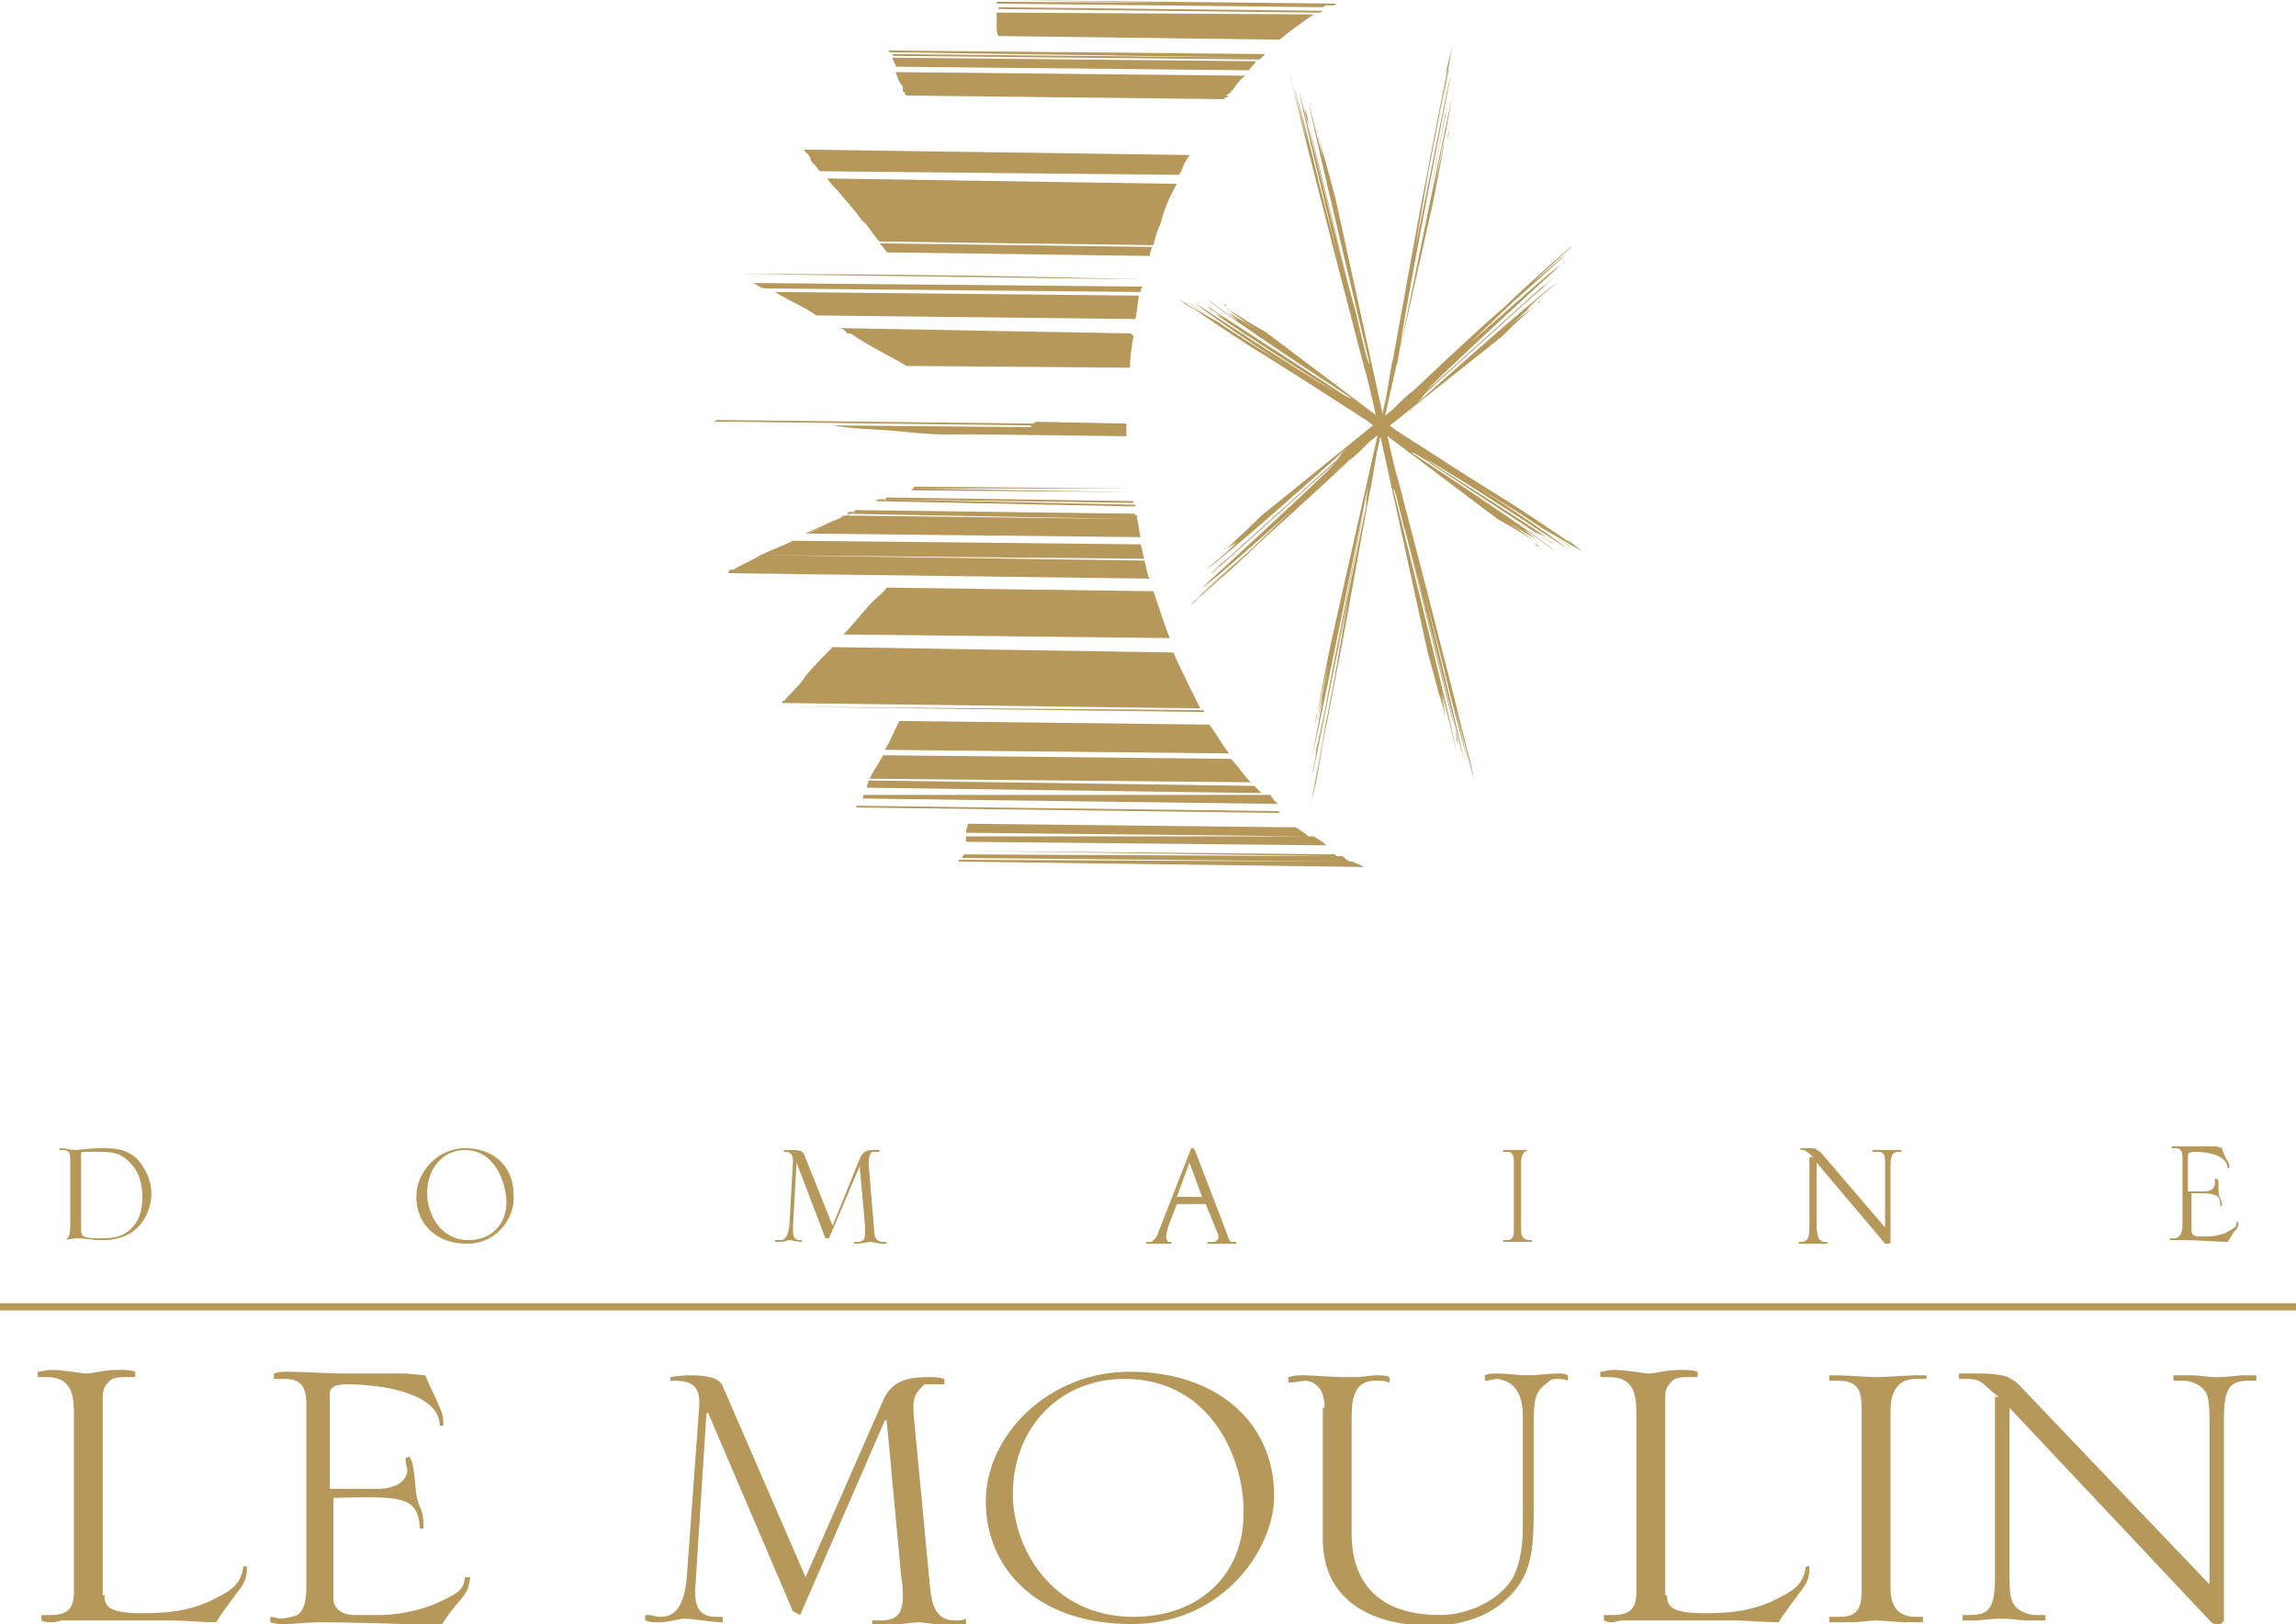 <?xml version="1.0" encoding="utf-8"?>
<!-- Generator: Adobe Illustrator 24.1.0, SVG Export Plug-In . SVG Version: 6.00 Build 0)  -->
<svg version="1.1" id="Layer_1" xmlns="http://www.w3.org/2000/svg" xmlns:xlink="http://www.w3.org/1999/xlink" x="0px" y="0px"
	 viewBox="0 0 127.4 90.1" style="enable-background:new 0 0 127.4 90.1;" xml:space="preserve">
<style type="text/css">
	.st0{fill:#B5985A;}
	.st1{fill:none;stroke:#B5985A;stroke-width:0.4;}
</style>
<g>
	<g>
		<g>
			<path id="XMLID_142_" class="st0" d="M65.5,45.8C65.5,45.8,65.5,45.7,65.5,45.8L65.5,45.8z"/>
		</g>
		<path class="st0" d="M41.3,15.2C41.3,15.2,41.3,15.2,41.3,15.2C41.3,15.2,41.3,15.2,41.3,15.2z M41.3,15.2
			C41.3,15.2,41.3,15.2,41.3,15.2C41.2,15.2,41.2,15.2,41.3,15.2C41.2,15.2,41.2,15.2,41.3,15.2c-0.1,0-0.1,0-0.1,0
			C41.2,15.2,41.2,15.2,41.3,15.2C41.2,15.2,41.3,15.2,41.3,15.2z M68.3,5.1L50.1,4.9c0,0,0,0.1,0,0.1c0,0,0,0,0,0c0,0,0,0.1,0,0.1
			l17.9,0.2C68.2,5.2,68.2,5.2,68.3,5.1z M55.8,35.3L55.8,35.3L55.8,35.3C55.8,35.3,55.8,35.3,55.8,35.3z M50.1,4.8
			C50.1,4.8,50.1,4.8,50.1,4.8L50.1,4.8C50.1,4.8,50.1,4.8,50.1,4.8z M68.4,5C68.4,5,68.4,5,68.4,5L50.1,4.8c0,0,0,0,0,0L68.4,5z
			 M68.4,5L50.1,4.8c0,0,0,0.1,0,0.1l18.2,0.2C68.3,5.1,68.3,5,68.4,5z M69.1,4.2L49.7,4c0.1,0.3,0.2,0.6,0.4,0.8L68.4,5
			C68.6,4.7,68.8,4.4,69.1,4.2z M68.4,5L50.1,4.8c0,0,0,0,0,0L68.4,5C68.4,5,68.4,5,68.4,5z M50.1,4.8C50.1,4.8,50.1,4.8,50.1,4.8
			L50.1,4.8C50.1,4.8,50.1,4.8,50.1,4.8L50.1,4.8z M55.3,0.7C55.4,0.7,55.3,0.7,55.3,0.7c0,0.1,0,0.1,0,0.1c0,0,0,0,0,0
			c0,0,0,0,0,0.1c0,0,0,0.1,0,0.1c0,0.1,0,0.2,0,0.3c0,0,0,0,0,0c0,0,0,0,0,0c0,0,0,0,0,0c0,0,0,0,0,0c0,0,0,0,0,0c0,0,0,0,0,0
			c0,0,0,0,0,0.1c0,0.2,0,0.4,0.1,0.6l15.6,0.2c0.6-0.5,1.3-1,1.9-1.4L55.3,0.7z M49.2,2.7L49.2,2.7l21,0.3c0,0,0,0,0,0L49.2,2.7z
			 M55.3,0L55.3,0L55.3,0L74,0.3c0.1,0,0.1-0.1,0.2-0.1L55.3,0z M50.1,4.9C50.1,4.9,50.1,4.9,50.1,4.9C50.1,4.9,50.1,4.9,50.1,4.9
			L50.1,4.9z M49.3,2.8C49.3,2.8,49.3,2.8,49.3,2.8C49.3,2.8,49.3,2.8,49.3,2.8C49.3,2.8,49.3,2.8,49.3,2.8
			C49.3,2.8,49.3,2.8,49.3,2.8C49.3,2.8,49.3,2.8,49.3,2.8c0,0.1,0.1,0.1,0.1,0.1c0,0,0.1,0,0.1,0c0,0,0,0,0,0L70,3.2
			c0.1-0.1,0.1-0.1,0.2-0.2L49.3,2.8z M55.4,0.4C55.4,0.5,55.4,0.5,55.4,0.4C55.4,0.5,55.4,0.5,55.4,0.4C55.4,0.5,55.4,0.5,55.4,0.4
			C55.4,0.5,55.4,0.5,55.4,0.4C55.4,0.5,55.4,0.5,55.4,0.4c0,0.1,0,0.1,0.1,0.1l17.7,0.2c0.1,0,0.2-0.1,0.2-0.1L55.4,0.4z M55.3,0.1
			C55.3,0.2,55.3,0.2,55.3,0.1C55.3,0.2,55.3,0.2,55.3,0.1C55.3,0.2,55.3,0.2,55.3,0.1C55.3,0.2,55.3,0.2,55.3,0.1
			C55.3,0.2,55.3,0.2,55.3,0.1C55.3,0.2,55.3,0.2,55.3,0.1c0,0.1,0,0.1,0,0.1c0,0,0,0,0,0c0,0,0,0,0,0l18.1,0.2
			c0.1-0.1,0.3-0.1,0.4-0.2L55.3,0.1z M49.5,3.2C49.5,3.3,49.5,3.3,49.5,3.2c0.1,0.2,0.1,0.3,0.2,0.4c0,0,0,0,0,0.1l19.6,0.2
			c0.1-0.2,0.3-0.3,0.4-0.5L49.5,3.2z M49.5,3C49.5,3,49.5,3,49.5,3C49.5,3,49.5,3,49.5,3C49.5,3.1,49.5,3.1,49.5,3
			C49.5,3.1,49.5,3.1,49.5,3c0.1,0.1,0.1,0.1,0.1,0.1l20.3,0.2c0,0,0.1-0.1,0.1-0.1L49.5,3z M62.8,27.1l-12-0.1
			c-0.1,0-0.1,0.1-0.2,0.1L62.8,27.1C62.8,27.2,62.8,27.2,62.8,27.1z M48.8,13.5c0.1,0.1,0.3,0.3,0.4,0.5l14.6,0.2
			c0-0.2,0.1-0.3,0.1-0.5L48.8,13.5z M50.5,27.2c0,0-0.1,0-0.1,0l12.5,0.1c0,0,0,0,0,0L50.5,27.2z M62.8,27.2l-12.2-0.1L62.8,27.2
			C62.8,27.3,62.8,27.2,62.8,27.2z M62.9,27.3C62.9,27.3,62.8,27.3,62.9,27.3l-12.2-0.2c0,0-0.1,0.1-0.2,0.1c0,0,0,0,0,0L62.9,27.3z
			 M50.4,27.2C50.3,27.2,50.3,27.2,50.4,27.2l12.5,0.2c0,0,0,0,0,0L50.4,27.2z M50.5,27.2C50.5,27.2,50.5,27.2,50.5,27.2
			c-0.1,0-0.1,0-0.2,0c0,0,0.1,0,0.1,0C50.4,27.2,50.4,27.2,50.5,27.2z M65.7,9.1L45,8.9c0.1,0.2,0.3,0.3,0.4,0.5
			c0,0,0.1,0.1,0.1,0.1l19.9,0.2C65.6,9.5,65.6,9.3,65.7,9.1z M64.4,12.4l-16.6-0.2c0.4,0.3,0.6,0.8,1,1.2L64,13.6
			C64.1,13.2,64.2,12.8,64.4,12.4z M66,8.6L44.6,8.3c0.1,0.2,0.3,0.2,0.4,0.6l20.7,0.2C65.8,8.9,65.9,8.8,66,8.6z M68.1,5.4
			L50.2,5.2c0,0,0,0,0,0L68.1,5.4C68,5.4,68,5.4,68.1,5.4z M50.2,5.2l0.1,0.1l17.6,0.2c0,0,0.1-0.1,0.1-0.1L50.2,5.2z M65.3,10.2
			L45.9,9.9c0.2,0.3,0.4,0.5,0.6,0.7c0.4,0.5,0.9,1,1.3,1.6l16.6,0.2C64.6,11.6,64.9,10.9,65.3,10.2z M45.6,9.5
			C45.6,9.5,45.6,9.5,45.6,9.5l19.9,0.2c0,0,0,0,0,0L45.6,9.5z M68.1,5.4c0,0,0-0.1,0.1-0.1L50.2,5.1c0,0,0,0.1,0,0.1c0,0,0,0,0,0
			L68.1,5.4z M48.2,43.3c0,0.1-0.1,0.3-0.1,0.3c0,0,0,0,0,0.1c0,0,0,0,0,0c0,0,0,0,0,0c0,0,0,0,0,0L70,44c-0.1-0.1-0.3-0.3-0.4-0.4
			L48.2,43.3z M49.9,40c-0.3,0.6-0.5,1.1-0.8,1.6l19.1,0.2c-0.4-0.5-0.7-1.1-1.1-1.6L49.9,40z M46.7,28.7c-0.2,0.1-0.5,0.2-0.7,0.3
			C46.2,28.9,46.4,28.8,46.7,28.7L46.7,28.7z M49,41.9c-0.2,0.4-0.5,0.8-0.7,1.2c0,0,0,0.1-0.1,0.1l21.2,0.2
			c-0.4-0.4-0.7-0.9-1.1-1.3L49,41.9z M64,32.8c0.3,0.9,0.6,1.8,0.9,2.6l-18.1-0.2c0.6-0.6,1.1-1.3,1.7-1.9c0.2-0.2,0.5-0.4,0.7-0.7
			L64,32.8z M55.8,35.3L55.8,35.3C55.8,35.3,55.8,35.3,55.8,35.3L55.8,35.3z M44.6,29.7c0.4-0.2,0.9-0.4,1.3-0.6
			C45.5,29.3,45.1,29.5,44.6,29.7z M46.2,35.9c-0.5,0.5-1,1-1.5,1.6c-0.3,0.5-0.8,0.9-1.2,1.4l-0.1,0L43.4,39l23.2,0.3
			c-0.5-1-1-2-1.5-3.1L46.2,35.9z M62.9,27.8C62.9,27.8,62.9,27.8,62.9,27.8l-13.6-0.2c0,0,0,0,0,0L62.9,27.8z M43.2,39.2L43.2,39.2
			L43.2,39.2l23.6,0.3c0,0,0,0,0-0.1L43.2,39.2z M53.5,47.2C53.5,47.3,53.5,47.3,53.5,47.2l20.7,0.3c-0.1,0-0.1-0.1-0.1-0.1
			L53.5,47.2z M47.9,44.1c0,0,0,0.1,0,0.1c0,0,0,0.1-0.1,0.1c0,0,0,0,0,0c0,0,0,0,0,0c0,0,0,0,0,0c0,0,0,0,0,0c0,0,0,0,0,0
			c0,0,0,0,0,0c0,0,0,0,0,0c0,0,0,0,0,0c0,0,0,0,0,0l23.1,0.3c-0.2-0.2-0.3-0.3-0.4-0.5L47.9,44.1z M53.2,47.7
			C53.2,47.7,53.2,47.8,53.2,47.7C53.2,47.8,53.2,47.8,53.2,47.7C53.2,47.8,53.2,47.8,53.2,47.7c0,0.1,0,0.1,0,0.1c0,0,0,0,0,0
			c0,0,0,0,0,0c0,0,0,0,0,0c0,0,0,0,0,0c0,0,0,0,0,0c0,0,0,0,0,0c0,0,0,0,0,0c0,0,0,0,0,0c0,0,0,0,0.1,0l22.4,0.3
			c-0.2-0.1-0.4-0.2-0.7-0.3L53.2,47.7z M53.5,47.4C53.5,47.4,53.5,47.5,53.5,47.4L53.5,47.4C53.5,47.5,53.5,47.5,53.5,47.4
			C53.5,47.5,53.5,47.5,53.5,47.4c-0.1,0.1-0.1,0.1-0.1,0.1c0,0,0,0,0,0c0,0,0,0,0,0c0,0,0,0,0,0c0,0,0,0.1,0,0.1l21.5,0.2
			c-0.2-0.1-0.3-0.2-0.4-0.3L53.5,47.4z M47.5,44.7C47.5,44.7,47.5,44.7,47.5,44.7C47.5,44.7,47.5,44.7,47.5,44.7
			C47.5,44.7,47.5,44.7,47.5,44.7C47.5,44.7,47.5,44.7,47.5,44.7c0,0.1,0.1,0.1,0.1,0.1L71,45.1C71,45,70.9,45,70.9,45L47.5,44.7z
			 M53.5,46.9C53.5,46.9,53.5,46.9,53.5,46.9l20.2,0.3c0,0,0,0-0.1,0L53.5,46.9z M53.6,46.4c0,0,0,0.1,0,0.1c0,0,0,0,0,0.1
			c0,0,0,0.1,0,0.1c0,0,0,0,0,0c0,0,0,0,0,0c0,0,0,0,0,0c0,0,0,0,0,0l20,0.2c-0.2-0.2-0.4-0.3-0.7-0.5L53.6,46.4z M41.1,15.2
			C41.1,15.2,41.1,15.2,41.1,15.2l22.4,0.3c0,0,0,0,0,0C56,15.3,48.6,15.2,41.1,15.2z M41.8,15.7c0.2,0.1,0.4,0.3,0.7,0.3l20.8,0.2
			c0-0.1,0-0.2,0.1-0.3L41.8,15.7z M43,16.2c0.8,0.5,1.6,0.8,2.3,1.3L63,17.7c0.1-0.4,0.1-0.8,0.2-1.3L43,16.2z M46.5,18.2
			c0.2,0,0.4,0.1,0.5,0.3l15.8,0.2c0-0.1,0-0.2,0-0.2L46.5,18.2z M50.2,5C50.2,5,50.2,5,50.2,5C50.2,5,50.2,5,50.2,5z M50.2,5.1
			L50.2,5.1C50.2,5.1,50.2,5,50.2,5.1C50.2,5,50.2,5.1,50.2,5.1z M47.2,18.5c1,0.7,2.1,1.2,3.1,1.8l12.4,0.1c0-0.6,0.1-1.2,0.2-1.8
			L47.2,18.5z M47,28.6c0,0-0.1,0-0.1,0C47,28.6,47,28.6,47,28.6z M41.2,15.2C41.2,15.2,41.2,15.2,41.2,15.2
			C41.2,15.2,41.2,15.2,41.2,15.2L41.2,15.2C41.3,15.2,41.2,15.2,41.2,15.2C41.2,15.2,41.2,15.2,41.2,15.2
			c7.5,0.1,14.9,0.2,22.3,0.3c0,0,0,0,0,0L41.2,15.2z M57.5,23.4C57.5,23.4,57.5,23.5,57.5,23.4l-0.2,0.1c0,0,0,0,0,0l-17.5-0.2
			l-0.2,0.1c0,0,0,0,0,0c0,0,0,0,0,0c0.3,0,0.6,0,0.9,0c0,0,0,0,0,0l2,0l-2,0c0.1,0,0.2,0,0.3,0l16.4,0.2c0,0,0,0,0,0.1l-11-0.1
			c1.1,0.2,2.2,0.2,3.4,0.3c1,0.1,1.9,0.2,2.8,0.2l1.6,0c0.1,0,0.2,0,0.3,0l8.2,0.1c0-0.2,0-0.4,0-0.7L57.5,23.4z M48.9,27.8
			c-0.1,0-0.1,0-0.2,0.1C48.8,27.8,48.8,27.8,48.9,27.8z M47.2,28.5c-0.1,0-0.1,0-0.2,0.1C47.1,28.6,47.1,28.5,47.2,28.5z
			 M47.5,28.4c-0.1,0-0.1,0.1-0.2,0.1C47.4,28.4,47.4,28.4,47.5,28.4z M50.6,27.1c0,0-0.1,0.1-0.2,0.1
			C50.5,27.2,50.6,27.1,50.6,27.1z M48.9,27.8c0,0,0.1,0,0.1,0C48.9,27.8,48.9,27.8,48.9,27.8z M49.2,27.7c0,0-0.1,0.1-0.1,0.1
			C49.1,27.7,49.2,27.7,49.2,27.7z M63,28.7c0-0.1,0-0.1,0-0.2l-15.5-0.2c0,0,0,0,0,0c-0.1,0-0.1,0.1-0.2,0.1c0,0,0,0,0,0L63,28.7z
			 M46.9,28.6C46.9,28.6,46.9,28.6,46.9,28.6L46.9,28.6C46.9,28.6,46.9,28.6,46.9,28.6z M48.7,27.9C48.7,27.9,48.6,27.9,48.7,27.9
			L48.7,27.9C48.7,27.9,48.7,27.9,48.7,27.9z M63.7,31.9l-23.2-0.3c0,0,0,0,0,0L63.7,31.9C63.7,31.9,63.7,31.9,63.7,31.9l-23.2-0.3
			l-0.1,0.2l23.4,0.3C63.7,32,63.7,31.9,63.7,31.9z M63.1,28.8c0-0.1,0-0.1,0-0.2l-15.8-0.2c0,0,0,0-0.1,0c-0.1,0-0.1,0-0.2,0.1
			c0,0-0.1,0-0.1,0c0,0,0,0-0.1,0L63.1,28.8z M48.6,27.9C48.6,27.9,48.6,27.9,48.6,27.9C48.6,27.9,48.6,27.9,48.6,27.9L48.6,27.9z
			 M63,28.5C63,28.5,63,28.5,63,28.5l-15.4-0.2c0,0,0,0,0,0L63,28.5z M47.6,28.3C47.5,28.3,47.5,28.3,47.6,28.3
			C47.5,28.3,47.5,28.3,47.6,28.3C47.6,28.3,47.6,28.3,47.6,28.3z M47.3,28.5C47.2,28.5,47.2,28.5,47.3,28.5
			C47.2,28.5,47.2,28.5,47.3,28.5C47.3,28.5,47.3,28.5,47.3,28.5z M40.3,31.8C40.3,31.8,40.3,31.8,40.3,31.8l23.4,0.3c0,0,0,0,0,0
			L40.3,31.8z M48.6,27.9C48.6,27.9,48.6,27.9,48.6,27.9L63,28.1c0,0,0,0,0,0L48.6,27.9z M40.5,31.6C40.5,31.6,40.5,31.6,40.5,31.6
			l23.2,0.3c0,0,0,0,0,0L40.5,31.6z M63.3,30.2L44,30c-0.6,0.3-1.2,0.5-1.8,0.8l21.3,0.2C63.4,30.8,63.4,30.5,63.3,30.2z M63.1,28.8
			l-16.2-0.2c0,0-0.1,0-0.1,0.1L63.1,28.8C63.1,28.9,63.1,28.8,63.1,28.8z M46.8,28.6c0,0-0.1,0-0.1,0.1
			C46.8,28.7,46.8,28.7,46.8,28.6L46.8,28.6z M63.1,28.9l-16.3-0.2c0,0,0,0-0.1,0L63.1,28.9C63.1,28.9,63.1,28.9,63.1,28.9z
			 M46.7,28.7c-0.3,0.1-0.5,0.2-0.7,0.3c-0.4,0.2-0.9,0.4-1.3,0.6l18.6,0.2c-0.1-0.3-0.1-0.6-0.2-1L46.7,28.7z M63,28.1
			c0,0,0-0.1,0-0.1L49,27.7c0,0,0,0-0.1,0c0,0-0.1,0-0.1,0c-0.1,0-0.1,0-0.2,0.1c0,0,0,0-0.1,0L63,28.1z M62.9,27.9c0,0,0-0.1,0-0.1
			l-13.7-0.2c0,0,0,0,0,0c0,0-0.1,0.1-0.1,0.1c0,0,0,0,0,0L62.9,27.9z M71.9,45.9l-18.2-0.2c0,0.2-0.1,0.3-0.1,0.5c0,0,0,0,0,0
			l19,0.2C72.4,46.2,72.2,46.1,71.9,45.9z M49.1,27.7C49,27.7,49,27.8,49.1,27.7C49,27.8,49,27.8,49.1,27.7
			C49,27.7,49,27.7,49.1,27.7z M49.3,27.6C49.3,27.6,49.2,27.6,49.3,27.6C49.2,27.6,49.2,27.6,49.3,27.6
			C49.3,27.6,49.3,27.6,49.3,27.6z M42.2,30.8c-0.5,0.3-1,0.5-1.5,0.8l23,0.3c-0.1-0.3-0.1-0.5-0.2-0.8L42.2,30.8z"/>
		<g>
			<g>
				<g>
					<path id="XMLID_51_" class="st0" d="M85.1,30.1c0.1,0.1,0.2,0.2,0.2,0.2C85.4,30.3,85.7,30.5,85.1,30.1z"/>
					<path id="XMLID_50_" class="st0" d="M85.9,30c0.2,0.1,0.3,0.2,0.5,0.3C86.2,30.2,86.1,30.1,85.9,30z"/>
					<path id="XMLID_49_" class="st0" d="M85.9,29.9C85.9,30,85.9,30,85.9,29.9C85.9,30,85.9,30,85.9,29.9z"/>
					<path id="XMLID_48_" class="st0" d="M68.2,17.1C68.1,17,68,17,68,16.9C68,16.9,67.7,16.8,68.2,17.1z"/>
					<path id="XMLID_47_" class="st0" d="M66.4,17.3c-0.3-0.2-0.6-0.5-0.9-0.7c1.5,1.1,4,2.7,4,2.7c0.5,0.3,2.9,1.8,5.2,3.3v0
						c0.2,0.1,0.6,0.4,1.1,0.7l7.3,5.5c1.1,0.6,1.7,1,2,1.2c-0.5-0.4-1.5-1.1-1.5-1.1l0.6,0.4l1,0.6l-0.6-0.5
						c0.4,0.2,1.7,1.2,1.7,1.2c-0.8-0.8-8-5.5-8-5.5c0.1,0,0.3,0.1,0.6,0.3l7.3,4.8c-0.2-0.2-0.7-0.4-1.1-0.8
						c0.2,0.2,0.5,0.3,0.7,0.4c-1.6-1.1-5.6-3.6-6.8-4.4c2,1.1,7.9,5,7.9,5c-0.3-0.3-2.9-2.1-5.1-3.5l2.4,1.5c1.7,1.1,3,2,3,2
						c-0.2-0.2-0.9-0.6-1.8-1.2l2.4,1.4c-0.3-0.2-0.6-0.4-0.9-0.7c0.3,0.2,0.7,0.5,0.9,0.7c-1.5-1.1-4-2.7-4-2.7
						c-0.5-0.3-2.9-1.8-5.2-3.3v0c-0.2-0.1-0.6-0.4-1.1-0.7l-7.3-5.5c-1.1-0.6-1.6-1-2-1.2c0.5,0.4,1.5,1.1,1.5,1.1l-0.6-0.4l-1-0.6
						l0.6,0.5c-0.4-0.2-1.7-1.2-1.7-1.2c0.8,0.8,8,5.5,8,5.5c-0.1,0-0.3-0.1-0.6-0.3L67,17c0.2,0.2,0.6,0.4,1.1,0.8
						c-0.2-0.2-0.5-0.3-0.7-0.4c1.6,1.1,5.6,3.7,6.8,4.4c-2-1.1-7.9-5-7.9-5c0.3,0.3,2.9,2.1,5.1,3.5l-2.4-1.5c-1.7-1.1-3-2-3-2
						c0.2,0.2,0.9,0.6,1.8,1.2l-2.4-1.4C65.8,16.9,66.1,17.1,66.4,17.3z"/>
					<path id="XMLID_46_" class="st0" d="M67.5,17.3C67.5,17.3,67.5,17.3,67.5,17.3C67.5,17.3,67.5,17.3,67.5,17.3z"/>
					<path id="XMLID_45_" class="st0" d="M67.5,17.3c-0.2-0.1-0.3-0.2-0.5-0.3C67.1,17.1,67.3,17.2,67.5,17.3z"/>
				</g>
				<g>
					<path id="XMLID_44_" class="st0" d="M80.3,7.7c0.1-0.2,0.1-0.4,0.1-0.4C80.4,7.3,80.5,6.7,80.3,7.7z"/>
					<path id="XMLID_43_" class="st0" d="M80.2,6.3c0.1-0.4,0.1-0.7,0.2-0.9C80.3,5.6,80.3,5.9,80.2,6.3z"/>
					<path id="XMLID_42_" class="st0" d="M80.2,6.3C80.2,6.3,80.2,6.3,80.2,6.3C80.2,6.3,80.2,6.3,80.2,6.3z"/>
					<path id="XMLID_41_" class="st0" d="M73.1,39.6C73,39.8,73,40,73,40C73,40,72.9,40.6,73.1,39.6z"/>
					<path id="XMLID_40_" class="st0" d="M73.1,43c-0.1,0.6-0.3,1.2-0.4,1.7c0.6-2.8,1.5-7.6,1.5-7.6c0.2-0.9,1-5.4,1.8-9.8v0
						c0.1-0.3,0.2-1.1,0.4-2.2l3.1-13.8c0.4-2,0.6-3.1,0.7-3.7c-0.2,0.9-0.6,2.8-0.6,2.8l0.2-1.1l0.4-2L80,8.6
						c0.1-0.7,0.6-3.3,0.6-3.3c-0.4,1.6-3.1,15-3.1,15c0-0.2,0.1-0.5,0.2-1.1l2.7-13.8c-0.1,0.5-0.2,1.2-0.4,2.2
						c0.1-0.5,0.2-0.9,0.2-1.3c-0.6,3.1-2,10.5-2.5,12.8c0.6-3.8,2.8-14.9,2.8-14.9c-0.2,0.6-1.1,5.4-2,9.7l0.8-4.6
						c0.6-3.1,1.1-5.7,1.1-5.7C80.4,4,80.1,5.3,79.8,7l0.8-4.5c-0.1,0.5-0.2,1.1-0.4,1.7c0.1-0.6,0.3-1.2,0.4-1.7
						c-0.6,2.8-1.5,7.6-1.5,7.6c-0.2,0.9-1,5.4-1.8,9.8l0,0c-0.1,0.3-0.2,1.1-0.4,2.2l-3.1,13.8c-0.4,2-0.6,3.1-0.7,3.7
						c0.2-0.9,0.6-2.8,0.6-2.8l-0.2,1.1l-0.4,2l0.3-1.2c-0.1,0.7-0.6,3.3-0.6,3.3c0.4-1.6,3.1-15,3.1-15c0,0.2-0.1,0.5-0.1,1.1
						L73,41.9c0.1-0.5,0.2-1.2,0.4-2.2c-0.1,0.5-0.2,0.9-0.2,1.3c0.6-3.1,2-10.5,2.5-12.8C75,32,72.8,43,72.8,43
						c0.2-0.6,1.1-5.4,2-9.7L74,37.9c-0.6,3.1-1.1,5.7-1.1,5.7c0.1-0.4,0.3-1.6,0.7-3.4l-0.8,4.5C72.9,44.2,73,43.6,73.1,43z"/>
					<path id="XMLID_39_" class="st0" d="M73.2,41C73.2,41,73.2,41,73.2,41C73.2,41,73.2,41,73.2,41z"/>
					<path id="XMLID_38_" class="st0" d="M73.2,41c-0.1,0.4-0.1,0.7-0.2,0.9C73,41.6,73.1,41.3,73.2,41z"/>
				</g>
			</g>
			<g>
				<g>
					<path id="XMLID_37_" class="st0" d="M80.1,39.5c0,0.2,0.1,0.4,0.1,0.5C80.2,40,80.3,40.5,80.1,39.5z"/>
					<path id="XMLID_36_" class="st0" d="M80.7,40.4c0.1,0.3,0.2,0.6,0.2,0.9C80.8,41,80.8,40.7,80.7,40.4z"/>
					<path id="XMLID_35_" class="st0" d="M80.7,40.3C80.7,40.4,80.7,40.4,80.7,40.3C80.7,40.4,80.7,40.4,80.7,40.3z"/>
					<path id="XMLID_34_" class="st0" d="M73.2,7.8c0-0.2-0.1-0.4-0.1-0.5C73.2,7.3,73,6.8,73.2,7.8z"/>
					<path id="XMLID_33_" class="st0" d="M71.9,5.5c-0.1-0.6-0.3-1.2-0.4-1.7c0.6,2.7,1.8,7.3,1.8,7.3c0.2,0.8,1.3,5.1,2.4,9.3h0
						c0.1,0.3,0.3,1.1,0.5,2l3,13.7c0.5,1.9,0.8,2.9,0.9,3.5c-0.2-0.9-0.6-2.8-0.6-2.8l0.2,1.1l0.5,1.8L80,38.5
						c0.2,0.6,0.8,3.1,0.8,3.1c-0.3-1.7-3.5-14.5-3.5-14.5c0.1,0.1,0.2,0.5,0.3,0.9l3.3,13.2c-0.1-0.4-0.3-1.2-0.5-2.1
						c0.1,0.4,0.2,0.9,0.3,1.2c-0.7-3-2.5-10-3.1-12.2c1,3.5,3.6,14,3.6,14c-0.1-0.7-1.2-5.3-2.2-9.4l1.1,4.3c0.7,3,1.4,5.4,1.4,5.4
						c-0.1-0.4-0.4-1.6-0.8-3.3l1.1,4.2c-0.1-0.5-0.2-1.1-0.4-1.7c0.1,0.6,0.3,1.2,0.4,1.7c-0.6-2.7-1.8-7.3-1.8-7.3
						c-0.2-0.8-1.3-5.1-2.4-9.3l0,0c-0.1-0.3-0.3-1.1-0.5-2l-3-13.7c-0.5-1.9-0.8-2.9-0.9-3.4c0.2,0.9,0.6,2.8,0.6,2.8l-0.2-1.1
						l-0.5-1.8l0.3,1.2c-0.2-0.6-0.8-3.1-0.8-3.1C72.9,7.3,76,20.2,76,20.2c-0.1-0.1-0.2-0.5-0.3-0.9L72.4,6
						c0.1,0.4,0.3,1.2,0.5,2.1c-0.1-0.4-0.2-0.8-0.3-1.2c0.7,3,2.5,10,3.1,12.2c-1-3.5-3.6-14-3.6-14c0.1,0.7,1.2,5.3,2.2,9.4
						l-1.1-4.3c-0.7-3-1.4-5.4-1.4-5.4c0.1,0.4,0.4,1.6,0.8,3.3l-1.1-4.2C71.6,4.3,71.8,4.9,71.9,5.5z"/>
					<path id="XMLID_32_" class="st0" d="M72.7,6.9C72.7,6.9,72.7,6.9,72.7,6.9C72.7,6.9,72.7,6.9,72.7,6.9z"/>
					<path id="XMLID_31_" class="st0" d="M72.6,6.9c-0.1-0.3-0.2-0.6-0.2-0.9C72.5,6.3,72.6,6.6,72.6,6.9z"/>
				</g>
				<g>
					<path id="XMLID_30_" class="st0" d="M85.2,16.9c0.1-0.1,0.2-0.1,0.2-0.1C85.4,16.8,85.7,16.5,85.2,16.9z"/>
					<path id="XMLID_29_" class="st0" d="M85.7,15.8c0.2-0.2,0.3-0.3,0.5-0.4C86,15.5,85.8,15.7,85.7,15.8z"/>
					<path id="XMLID_28_" class="st0" d="M85.7,15.9C85.7,15.8,85.7,15.8,85.7,15.9C85.7,15.8,85.7,15.8,85.7,15.9z"/>
					<path id="XMLID_27_" class="st0" d="M68.1,30.3c-0.1,0.1-0.2,0.1-0.2,0.2C67.9,30.5,67.6,30.8,68.1,30.3z"/>
					<path id="XMLID_26_" class="st0" d="M66.9,32.8c-0.3,0.3-0.6,0.5-0.9,0.8c1.5-1.2,3.9-3.5,3.9-3.5c0.4-0.4,2.8-2.5,5-4.6l0,0
						c0.2-0.1,0.6-0.5,1.1-1l7.3-5.8c1-1,1.6-1.5,1.9-1.7c-0.5,0.3-1.5,1.1-1.5,1.1l0.6-0.5l1-0.9l-0.6,0.5c0.3-0.4,1.7-1.5,1.7-1.5
						c-0.9,0.5-7.8,6.7-7.8,6.7c0.1-0.1,0.3-0.3,0.5-0.6l7.1-6.4c-0.2,0.2-0.6,0.6-1.1,1c0.2-0.2,0.5-0.4,0.6-0.6
						c-1.6,1.4-5.4,4.9-6.6,5.9c1.9-1.9,7.5-7,7.5-7c-0.4,0.2-2.8,2.4-5,4.3l2.3-2.2c1.6-1.4,2.9-2.6,2.9-2.6
						c-0.2,0.1-0.8,0.7-1.8,1.5l2.3-2.1c-0.3,0.2-0.6,0.5-0.9,0.8c0.3-0.3,0.6-0.5,0.9-0.8c-1.5,1.2-3.9,3.5-3.9,3.5
						c-0.5,0.4-2.8,2.5-5,4.6l0,0c-0.2,0.1-0.6,0.5-1.1,1L70,28.6c-1,1-1.6,1.5-1.9,1.8c0.5-0.3,1.5-1.1,1.5-1.1L69,29.7l-1,0.9
						l0.6-0.5c-0.3,0.4-1.7,1.5-1.7,1.5c0.9-0.5,7.8-6.7,7.8-6.7c-0.1,0.1-0.3,0.3-0.5,0.6l-7.1,6.4c0.2-0.2,0.6-0.6,1.1-1
						c-0.2,0.2-0.5,0.4-0.6,0.6c1.6-1.4,5.4-4.9,6.6-5.9c-1.9,1.9-7.5,7-7.5,7c0.4-0.2,2.9-2.4,5-4.3l-2.3,2.2
						c-1.6,1.4-2.9,2.6-2.9,2.6c0.2-0.1,0.8-0.7,1.8-1.5L66,33.6C66.3,33.4,66.6,33.1,66.9,32.8z"/>
					<path id="XMLID_25_" class="st0" d="M67.7,31.4C67.7,31.4,67.7,31.4,67.7,31.4C67.7,31.4,67.7,31.4,67.7,31.4z"/>
					<path id="XMLID_24_" class="st0" d="M67.7,31.4c-0.2,0.2-0.3,0.3-0.5,0.4C67.3,31.7,67.5,31.6,67.7,31.4z"/>
				</g>
			</g>
		</g>
	</g>
	<line id="XMLID_23_" class="st1" x1="0" y1="72.5" x2="127.4" y2="72.5"/>
	<path class="st0" d="M5.8,88.5c0,0.6,0.2,1,2.1,1c1.7,0,2.9-0.2,4.2-0.9c0.8-0.4,1.3-0.8,1.4-1.7h0.2c0,0.4,0,0.8-0.5,1.4
		c-0.2,0.3-1,1.3-1.2,1.7c-0.8,0-1.7-0.1-2.6-0.1H3.4C3.1,90,3,90,2.8,90c-0.2,0-0.3,0-0.5-0.1v-0.3c0.2,0,0.3,0,0.5,0
		c1,0,1.3-0.4,1.3-1.3v-9.7c0-1,0-2.2-1.5-2.2c-0.1,0-0.3,0-0.5,0v-0.3c0.2,0,0.5-0.1,0.7-0.1c0.8,0,1.7,0.2,2,0.2
		c0.3,0,1-0.2,1.7-0.2c0.4,0,0.7,0,1,0.1v0.3c-0.2,0-0.3,0-0.6,0c-0.5,0-0.7,0.1-0.8,0.2c-0.2,0.2-0.4,0.4-0.4,0.9V88.5z M23.6,76.3
		c0.1,0.3,0.7,1.5,0.8,1.8c0.2,0.4,0.2,0.6,0.2,1h-0.2c0-1.8-3.2-2.3-5.1-2.3c-0.3,0-1,0-1,0.5v5.3h2.6c1.4,0,1.7-0.7,1.7-1
		c0-0.2-0.1-0.4-0.1-0.7l0.2-0.1c0.2,0.3,0.2,0.4,0.3,1.1c0.1,1.1,0.1,1.2,0.3,1.7c0.2,0.4,0.2,0.8,0.2,1.2h-0.2
		c-0.1-1.8-1-1.8-4.8-1.7v5.6c0,0.6,0.6,0.9,1.1,0.9h1.5c0.1,0,1.5,0,3-0.6c1.6-0.7,1.6-0.9,1.7-1.5h0.3c-0.1,0.5-0.1,0.7-0.5,1.2
		c-0.2,0.2-1,1.2-1.1,1.5c-1.2-0.1-5.3-0.2-6.7-0.2c-0.7,0-1.4,0.1-2.1,0.1c-0.2,0-0.4,0-0.7-0.1v-0.3c0.2,0,0.4,0.1,0.6,0.1
		c0.2,0,0.6-0.1,0.9-0.2c0.4-0.3,0.5-0.8,0.5-1.7V78c0-0.8-0.1-1.5-1.2-1.5c-0.3,0-0.3,0-0.6,0v-0.3c0.3-0.1,0.5-0.1,0.8-0.1
		c0.5,0,2.5,0.1,3,0.1h3.5L23.6,76.3z M36,89.6c0.2,0,0.4,0.1,0.6,0.1c0.4,0,1.3,0,1.5-2.1l0.7-9.6c0.1-1.4-0.8-1.4-1.6-1.4v-0.2
		c0.7-0.1,0.8-0.1,1-0.1c0.5,0,1.7,0,1.9,0.6l4.6,10.6l4.3-9.8c0.5-1.2,1.6-1.3,2.5-1.3c0.4,0,0.6,0,0.9,0.1v0.3c-0.2,0-0.3,0-0.5,0
		c-0.2,0-0.4,0-0.6,0c-0.4,0.4-0.7,0.6-0.6,1.7l0.9,9.5c0.1,1,0.3,1.9,1.4,1.9c0.2,0,0.4,0,0.6-0.1v0.3c-0.3,0.1-0.5,0.1-0.9,0.1
		c-0.3,0-1.5-0.2-1.7-0.2c-0.3,0-1.7,0.2-2,0.2c-0.3,0-0.4,0-0.6,0v-0.3c0.2,0,0.3,0,0.5,0c1.1,0,1.2-0.7,1.2-1.4
		c0-0.1,0-0.5-0.1-1.1l-0.8-8.6h-0.1l-4.7,10.8L44,89.4l-4.7-11h-0.1l-0.6,9.4c-0.1,1,0,1.9,1.1,1.9c0.1,0,0.3,0,0.4,0v0.3
		c-0.6,0-1.7-0.2-2.1-0.2c-0.3,0-0.9,0.2-1.4,0.2c-0.4,0-0.5,0-0.8-0.1V89.6z M62.8,90.1c-5.4,0-8.1-3.2-8.1-6.8
		c0-3.7,3.5-7.2,8-7.2c4.7,0,8,2.7,8,6.9C70.7,85.9,67.9,90.1,62.8,90.1z M62.4,76.5c-3.6,0-6.2,2.7-6.2,6.4c0,2.9,2.1,6.8,6.7,6.8
		c3.7,0,6.1-2.4,6.1-5.7C69.1,81.3,67.4,76.5,62.4,76.5z M73.5,78.1c0-1.4-0.9-1.5-1.1-1.5c-0.1,0-0.5,0.1-0.9,0.1v-0.3
		c0.3-0.1,0.5-0.1,0.9-0.1c0.3,0,1.7,0.1,2,0.1c0.3,0,0.6,0,0.9,0c0.2,0,0.9-0.1,1-0.1c0.3,0,0.6,0,0.8,0.1v0.3
		c-0.3-0.1-0.4-0.1-0.8-0.1c-1.2,0-1.3,1.1-1.3,2l0,6.4c0,0.9,0,4.6,4.9,4.6c1.6,0,3.6-0.9,4.2-2.4c0.4-1,0.4-2.1,0.4-2.8v-5.9
		c0-0.7-0.2-1.6-1-1.9c0,0-0.3-0.1-0.4-0.1c-0.2,0-0.5,0.1-0.7,0.1v-0.3c0.2-0.1,0.4-0.1,0.7-0.1c0.5,0,1.2,0.1,1.7,0.1
		c0.4,0,1.3-0.1,1.6-0.1c0.3,0,0.4,0,0.6,0.1v0.3c-0.2-0.1-0.4-0.1-0.6-0.1c-0.1,0-0.3,0-0.4,0.1c-0.8,0.6-0.9,0.8-0.9,2.6v4.6
		c0,2.2-0.1,3.7-1.6,5c-1.3,1.2-3.2,1.4-4,1.4c-3.8,0-6.1-1.7-6.1-4.8V78.1z M92.5,88.5c0,0.6,0.2,1,2.1,1c1.7,0,2.9-0.2,4.2-0.9
		c0.8-0.4,1.3-0.8,1.4-1.7h0.2c0,0.4,0,0.8-0.5,1.4c-0.2,0.3-1,1.3-1.2,1.7c-0.8,0-1.7-0.1-2.6-0.1h-6.1c-0.2,0-0.4,0.1-0.5,0.1
		c-0.2,0-0.3,0-0.5-0.1v-0.3c0.2,0,0.3,0,0.5,0c1,0,1.3-0.4,1.3-1.3v-9.7c0-1,0-2.2-1.5-2.2c-0.1,0-0.3,0-0.5,0v-0.3
		c0.2,0,0.5-0.1,0.7-0.1c0.8,0,1.7,0.2,2,0.2c0.3,0,1-0.2,1.7-0.2c0.4,0,0.7,0,1,0.1v0.3c-0.2,0-0.3,0-0.6,0c-0.5,0-0.7,0.1-0.8,0.2
		c-0.2,0.2-0.4,0.4-0.4,0.9V88.5z M106.9,76.5c-0.2,0-0.4,0-0.6,0c-1.3,0-1.4,1.2-1.4,1.8V88c0,0.5,0,1.7,1.4,1.7c0.1,0,0.3,0,0.4,0
		v0.3h-1c-0.3,0-1.4-0.1-1.6-0.1c-0.2,0-1.1,0.1-1.3,0.1h-1.3v-0.3c0.2,0,0.4,0,0.6,0c1.2,0,1.2-0.8,1.2-1.7v-9.6c0-1,0-1.8-1.3-1.8
		c-0.2,0-0.3,0-0.5,0v-0.3l0.4,0c0.6,0,1.6,0.1,2.3,0.1c0.3,0,1.7-0.1,2.1-0.1c0.3,0,0.3,0,0.6,0V76.5z M110.9,77.5l-0.6-0.5
		c-0.4-0.4-0.6-0.5-1.2-0.5h-0.4v-0.3c0.2,0,0.5,0,1.1,0c0.8,0,1.4,0.1,1.6,0.2c0.2,0.1,0.4,0.2,0.6,0.4l10.6,11.1v-9.1
		c0-1.2-0.1-1.5-0.4-1.8c-0.2-0.2-0.7-0.4-1-0.4c-0.2,0-0.4,0-0.6,0v-0.3c0.1,0,0.7,0,1.1,0c0.3,0,0.7,0.1,1.4,0.1
		c0.6,0,1-0.1,1.5-0.1c0.2,0,0.4,0,0.6,0v0.3c-0.1,0-0.3,0-0.4,0c-1.1,0-1.4,0.4-1.4,2.2v11c0,0.1,0,0.2-0.2,0.3c0,0-0.1,0-0.2,0
		c-0.1,0-0.2,0-0.3-0.1l-11.2-11.9v9.3c0,1.2,0.1,1.5,0.4,1.8c0.2,0.2,0.7,0.4,1,0.4c0.2,0,0.4,0,0.6,0v0.3c-0.1,0-0.7,0-1.1,0
		c-0.3,0-0.7-0.1-1.4-0.1c-0.6,0-1,0.1-1.5,0.1c-0.2,0-0.4,0-0.6,0v-0.3c0.1,0,0.3,0,0.4,0c1.1,0,1.4-0.4,1.4-2.2V77.5z"/>
	<path class="st0" d="M3.3,68.8c0.1,0,0.1,0,0.2,0c0.2,0,0.4-0.1,0.4-0.8v-3.7c0-0.5-0.2-0.5-0.6-0.5v-0.1c0.4,0,0.6,0.1,0.9,0.1
		c0.2,0,0.7-0.1,1.5-0.1c0.5,0,1.4,0,2,0.7c0.4,0.5,0.7,1.1,0.7,1.8c0,1-0.6,2.6-2.7,2.6c-0.6,0-1-0.1-1.4-0.1
		c-0.2,0-0.7,0.1-0.8,0.1c-0.1,0-0.2,0-0.2,0V68.8z M4.5,68.2c0,0.3,0,0.5,0.9,0.5c0.5,0,1,0,1.4-0.2c1-0.5,1.1-1.5,1.1-2.1
		c0-0.7-0.2-1.4-0.6-1.8c-0.5-0.6-1-0.7-1.7-0.7H4.6c-0.1,0-0.1,0.1-0.1,0.2V68.2z M25.9,69c-1.8,0-2.8-1.2-2.8-2.6
		c0-1.4,1.2-2.7,2.7-2.7c1.6,0,2.7,1,2.7,2.6C28.6,67.4,27.7,69,25.9,69z M25.8,63.8c-1.2,0-2.1,1-2.1,2.4c0,1.1,0.7,2.6,2.3,2.6
		c1.3,0,2.1-0.9,2.1-2.1C28.1,65.7,27.5,63.8,25.8,63.8z M43.1,68.8c0.1,0,0.1,0,0.2,0c0.1,0,0.4,0,0.5-0.8l0.2-3.6
		c0-0.5-0.3-0.5-0.5-0.5v-0.1c0.2,0,0.3,0,0.4,0c0.2,0,0.6,0,0.7,0.2l1.6,4l1.5-3.7c0.2-0.5,0.5-0.5,0.8-0.5c0.1,0,0.2,0,0.3,0v0.1
		c-0.1,0-0.1,0-0.2,0c-0.1,0-0.1,0-0.2,0c-0.1,0.1-0.2,0.2-0.2,0.7l0.3,3.6c0,0.4,0.1,0.7,0.5,0.7c0.1,0,0.1,0,0.2,0v0.1
		c-0.1,0-0.2,0-0.3,0c-0.1,0-0.5-0.1-0.6-0.1c-0.1,0-0.6,0.1-0.7,0.1c-0.1,0-0.1,0-0.2,0v-0.1c0.1,0,0.1,0,0.2,0
		c0.4,0,0.4-0.3,0.4-0.5c0,0,0-0.2,0-0.4l-0.3-3.3h0L46,68.7l-0.2,0l-1.6-4.2h0L44,68.1c0,0.4,0,0.7,0.4,0.7c0.1,0,0.1,0,0.1,0v0.1
		c-0.2,0-0.6-0.1-0.7-0.1c-0.1,0-0.3,0.1-0.5,0.1c-0.1,0-0.2,0-0.3,0V68.8z M66.1,63.7C66.1,63.7,66.1,63.7,66.1,63.7l0.1,0
		c0,0,0,0,0.1,0.1l1.8,4.7c0.1,0.3,0.1,0.3,0.2,0.4c0.1,0,0.1,0,0.2,0c0.1,0,0.1,0,0.1,0v0.1c0,0-0.1,0-0.1,0c0,0-0.6,0-0.7,0
		c-0.1,0-0.5,0-0.6,0c-0.1,0-0.1,0-0.2,0v-0.1c0.2,0,0.2,0,0.4,0c0.1-0.1,0.2-0.1,0.2-0.2c0,0,0-0.1,0-0.2l-0.7-1.7h-1.6l-0.5,1.3
		c0,0.1-0.1,0.4-0.1,0.5c0,0.2,0.1,0.2,0.1,0.3c0.1,0,0.1,0,0.2,0H65v0.1c-0.1,0-0.1,0-0.2,0c-0.1,0-0.4,0-0.5,0c-0.2,0-0.4,0-0.5,0
		c-0.1,0-0.1,0-0.2,0v-0.1c0.1,0,0.1,0,0.3,0c0.1-0.1,0.3-0.2,0.4-0.6L66.1,63.7z M66.7,66.4L66,64.5l-0.7,1.9H66.7z M85.1,63.8
		c-0.1,0-0.1,0-0.2,0c-0.4,0-0.5,0.4-0.5,0.7v3.7c0,0.2,0,0.6,0.5,0.6c0,0,0.1,0,0.1,0v0.1h-0.3c-0.1,0-0.5,0-0.5,0
		c-0.1,0-0.4,0-0.4,0h-0.4v-0.1c0.1,0,0.1,0,0.2,0c0.4,0,0.4-0.3,0.4-0.6v-3.6c0-0.4,0-0.7-0.4-0.7c-0.1,0-0.1,0-0.2,0v-0.1l0.2,0
		c0.2,0,0.6,0,0.8,0c0.1,0,0.6,0,0.7,0c0.1,0,0.1,0,0.2,0V63.8z M100.6,64.2l-0.2-0.2c-0.2-0.1-0.2-0.2-0.4-0.2h-0.1v-0.1
		c0.1,0,0.2,0,0.4,0c0.3,0,0.5,0,0.5,0.1c0.1,0,0.1,0.1,0.2,0.1l3.6,4.2v-3.4c0-0.4,0-0.6-0.1-0.7c-0.1-0.1-0.2-0.1-0.4-0.1
		c-0.1,0-0.1,0-0.2,0v-0.1c0,0,0.2,0,0.4,0c0.1,0,0.2,0,0.5,0c0.2,0,0.4,0,0.5,0c0.1,0,0.1,0,0.2,0v0.1c-0.1,0-0.1,0-0.1,0
		c-0.4,0-0.5,0.2-0.5,0.8v4.2c0,0,0,0.1-0.1,0.1c0,0,0,0-0.1,0c0,0-0.1,0-0.1,0l-3.8-4.5V68c0,0.4,0.1,0.6,0.1,0.7
		c0.1,0.1,0.2,0.2,0.3,0.2c0.1,0,0.1,0,0.2,0v0.1c0,0-0.2,0-0.4,0c-0.1,0-0.2,0-0.5,0c-0.2,0-0.4,0-0.5,0c-0.1,0-0.1,0-0.2,0v-0.1
		c0,0,0.1,0,0.1,0c0.4,0,0.5-0.2,0.5-0.8V64.2z M123.3,63.7c0,0.1,0.2,0.6,0.3,0.7c0.1,0.2,0.1,0.2,0.1,0.4h-0.1
		c0-0.7-1.1-0.9-1.8-0.9c-0.1,0-0.4,0-0.4,0.2v2h0.9c0.5,0,0.6-0.3,0.6-0.4c0-0.1,0-0.2,0-0.3l0.1,0c0.1,0.1,0.1,0.1,0.1,0.4
		c0,0.4,0,0.5,0.1,0.7c0.1,0.2,0.1,0.3,0.1,0.4h-0.1c0-0.7-0.3-0.7-1.6-0.7v2.1c0,0.2,0.2,0.3,0.4,0.3h0.5c0,0,0.5,0,1-0.2
		c0.5-0.3,0.6-0.3,0.6-0.6h0.1c0,0.2,0,0.3-0.2,0.5c-0.1,0.1-0.3,0.5-0.4,0.6c-0.4,0-1.8-0.1-2.3-0.1c-0.2,0-0.5,0-0.7,0
		c-0.1,0-0.2,0-0.2,0v-0.1c0.1,0,0.1,0,0.2,0c0.1,0,0.2,0,0.3-0.1c0.1-0.1,0.2-0.3,0.2-0.6v-3.7c0-0.3,0-0.6-0.4-0.6
		c-0.1,0-0.1,0-0.2,0v-0.1c0.1,0,0.2,0,0.3,0c0.2,0,0.9,0,1,0h1.2L123.3,63.7z"/>
</g>
</svg>
